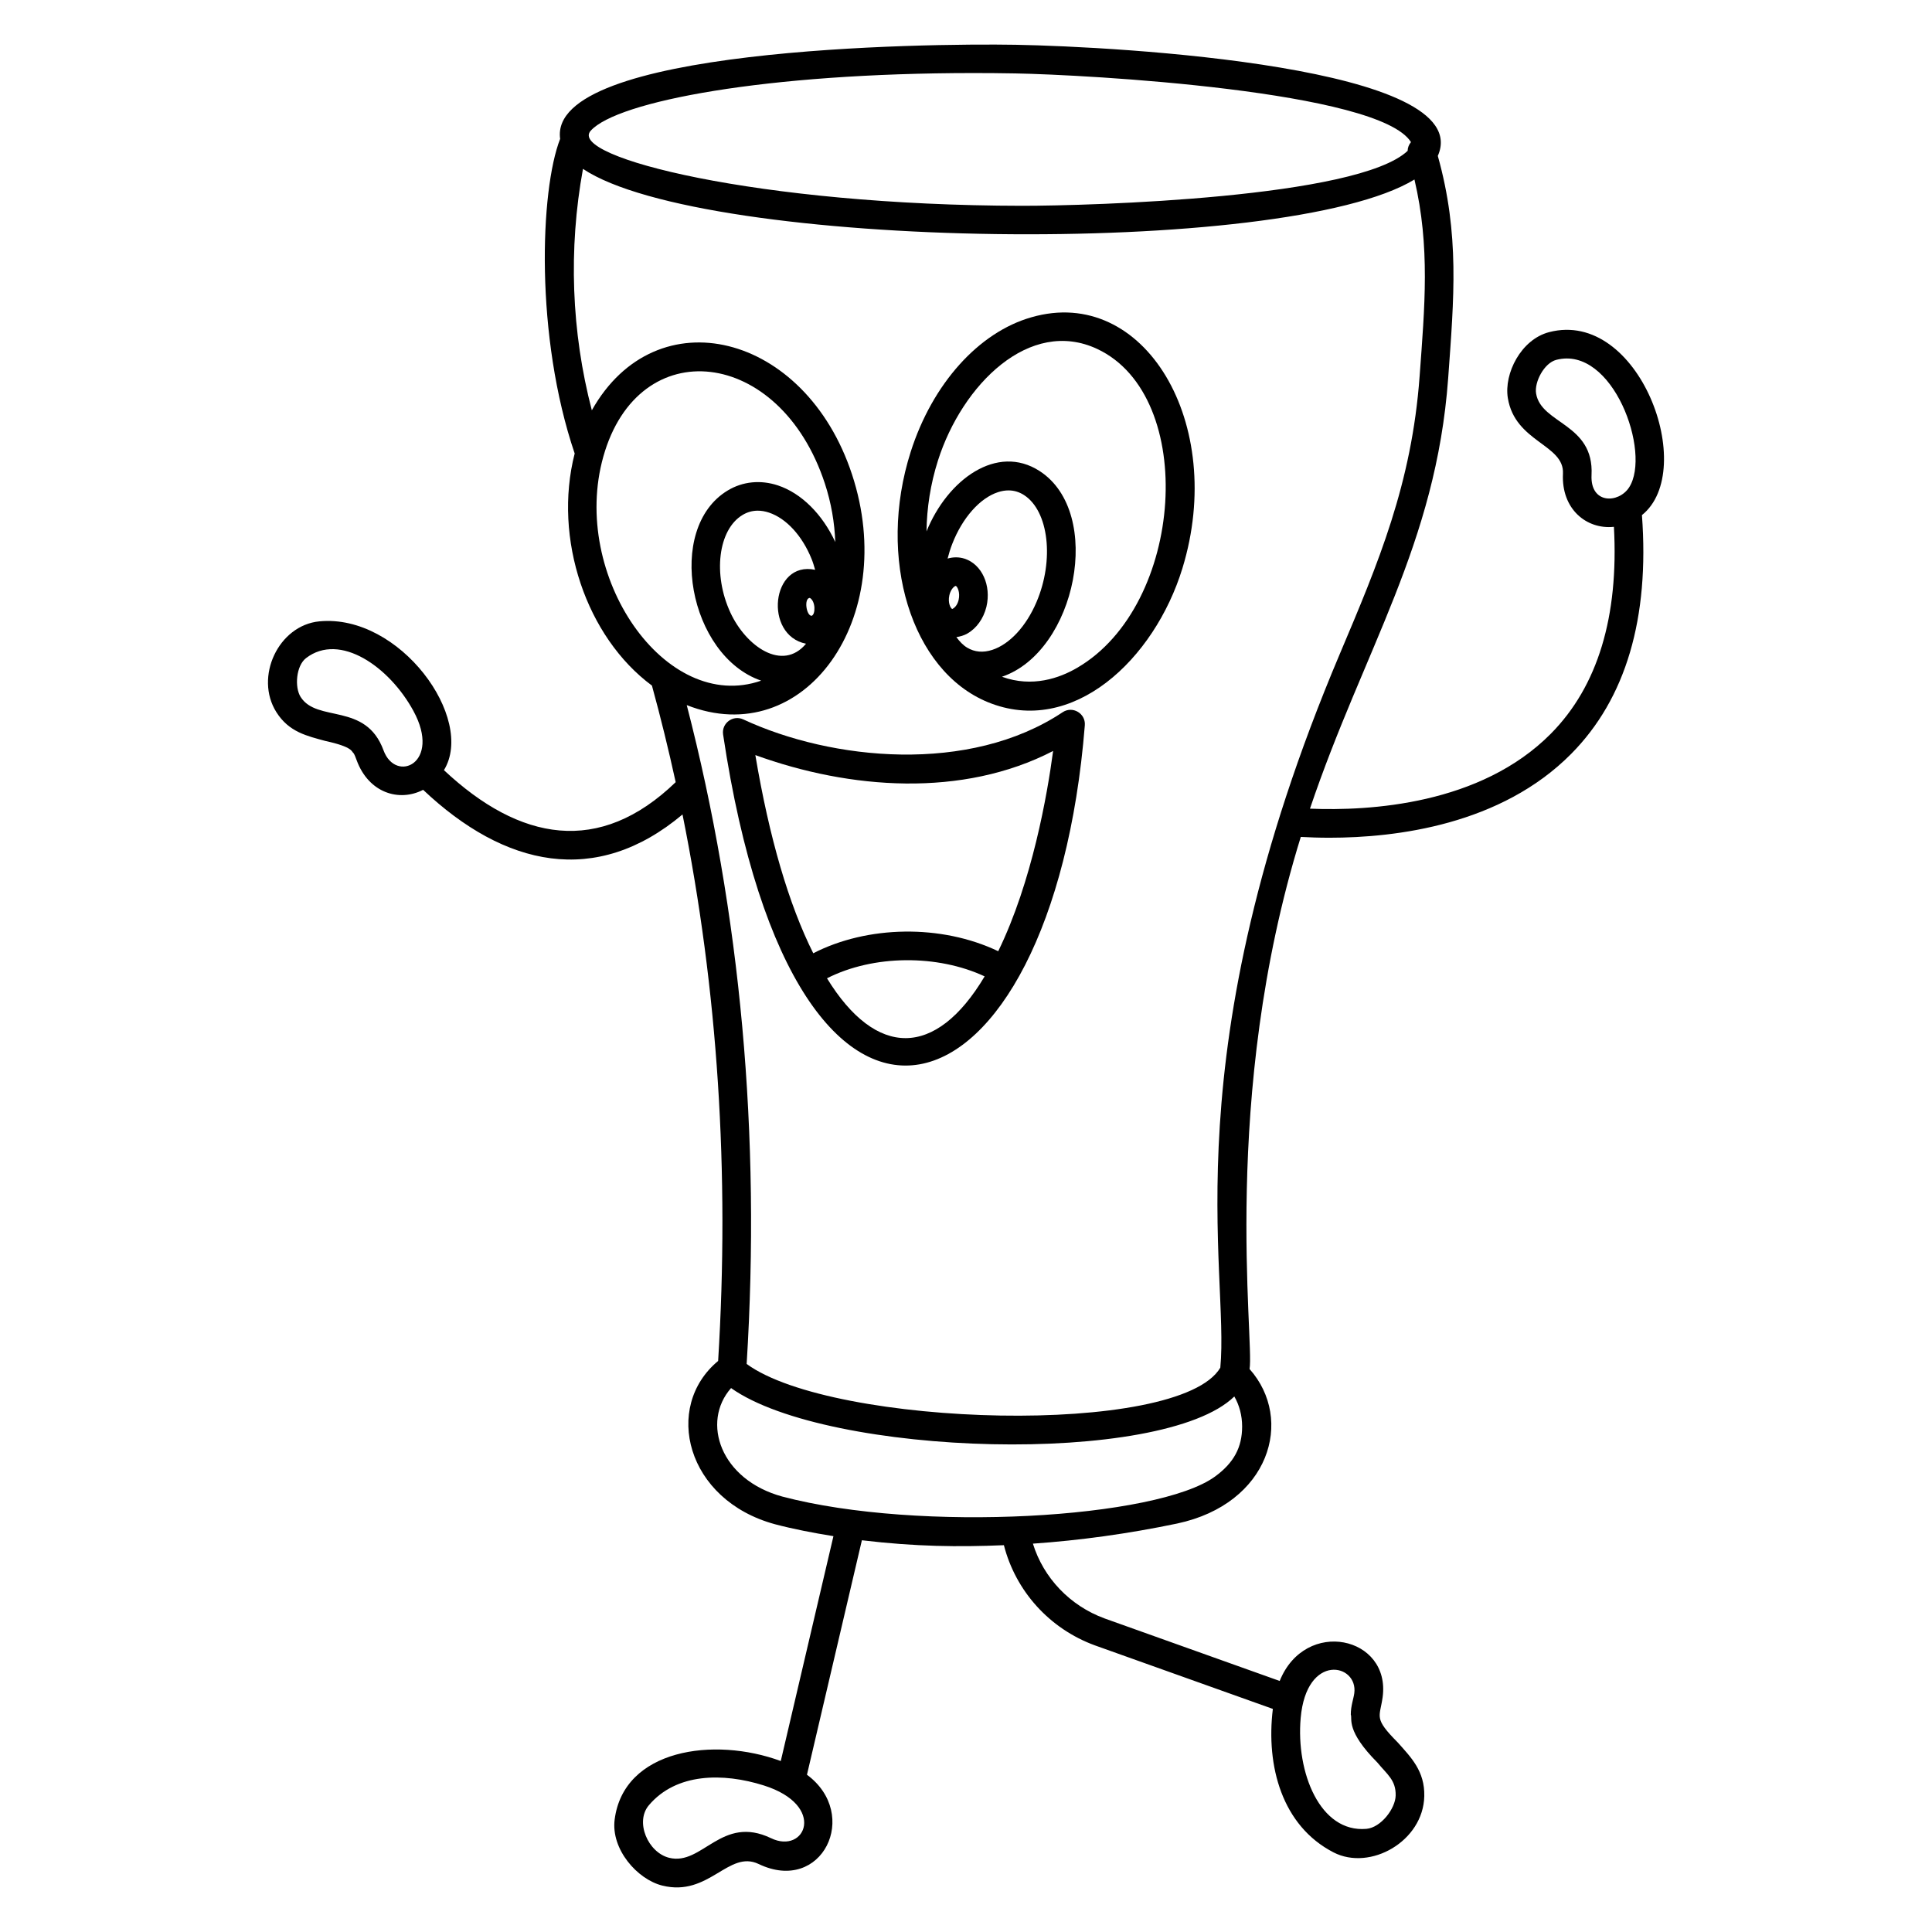 <svg xmlns="http://www.w3.org/2000/svg" xmlns:xlink="http://www.w3.org/1999/xlink" version="1.1" x="0px" y="0px" viewBox="0 0 135 135"  xml:space="preserve"><g><path d="M108.245,23.209c-1.964,0.51-3.163,2.894-2.884,4.604c0.503,3.094,3.95,3.235,3.852,5.279   c-0.124,2.49,1.657,3.92,3.561,3.72c0.341,6.268-1.123,11.139-4.405,14.454   c-4.917,4.966-12.676,5.411-16.834,5.24c3.766-11.151,8.809-18.465,9.657-30.073   c0.407-5.637,0.809-10.064-0.724-15.539c2.754-6.234-22.286-7.636-29.496-7.765   c-6.397-0.111-32.71,0.235-31.832,6.574c-1.405,3.604-1.765,13.783,1.016,21.985   c-1.524,5.962,0.822,12.833,5.399,16.218c0.611,2.227,1.162,4.478,1.659,6.748   c-5.33,5.149-10.891,4.131-16.193-0.839c2.213-3.61-3.078-10.934-8.701-10.398   c-2.865,0.273-4.556,3.892-3.008,6.346c0.885,1.402,2.157,1.663,3.415,2.01   c1.99,0.431,1.83,0.767,1.978,0.854c0.079,0.118,0.142,0.291,0.216,0.492   c0.847,2.307,2.989,2.93,4.645,2.07c5.694,5.382,12.077,6.804,18.125,1.722   c2.462,12.216,3.3,25.016,2.489,38.186c-3.866,3.21-2.239,9.722,3.969,11.409   c1.269,0.335,2.653,0.604,4.088,0.834l-3.68,15.713c-4.685-1.728-10.98-0.819-11.608,4.091   c-0.265,2.069,1.574,4.179,3.333,4.613c3.26,0.808,4.621-2.517,6.731-1.508   c4.431,2.129,7.131-3.464,3.374-6.238l3.838-16.384c3.741,0.446,6.742,0.477,9.923,0.344   c0.818,3.196,3.175,5.836,6.36,7.001l12.434,4.439c-0.491,3.997,0.645,8.174,4.239,10.025   c2.563,1.323,6.274-0.775,6.342-3.929c0.04-1.76-0.938-2.72-1.854-3.752   c-1.706-1.717-1.254-1.738-1.057-3.158c0.585-4.253-5.404-5.577-7.193-1.139l-12.231-4.367   c-2.429-0.888-4.274-2.84-5.013-5.228c3.267-0.226,6.646-0.688,10.078-1.405   c6.455-1.373,8.204-7.262,5.061-10.798c0.345-1.996-2.052-19.02,3.58-37.18   c0.591,0.033,1.261,0.057,2.006,0.057c4.676,0,11.981-0.905,16.89-5.862   c3.825-3.863,5.475-9.482,4.942-16.682C118.672,32.842,114.539,21.565,108.245,23.209z M26.799,52.43   c-1.241-3.383-4.641-1.906-5.795-3.734c-0.429-0.681-0.316-2.175,0.383-2.712   c2.362-1.817,5.826,0.611,7.5,3.691C30.879,53.335,27.653,54.762,26.799,52.43z M53.879,128.446   c-3.463-1.663-4.797,1.942-7.118,1.37c-1.481-0.366-2.408-2.508-1.421-3.673   c1.919-2.266,5.189-2.279,8.027-1.385C57.785,126.152,56.281,129.603,53.879,128.446z M94.631,118.323   c-0.055,0.396-0.245,0.88-0.243,1.485c0.123,0.299-0.364,1.115,1.862,3.356   c0.669,0.818,1.298,1.22,1.273,2.299c-0.02,0.92-1.034,2.24-2.042,2.329   c-3.243,0.286-4.927-3.938-4.596-7.737C91.288,115.451,94.917,116.251,94.631,118.323z M41.279,9.131   c1.857-2.055,12.225-4.027,26.764-4.027c0.947,0,1.913,0.008,2.894,0.026   c4.941,0.088,25.428,1.212,27.656,4.8c-0.144,0.173-0.229,0.382-0.234,0.611   c-3.487,3.292-22.102,3.839-26.932,3.839C52.972,14.357,39.619,10.962,41.279,9.131z M42.157,31.91   c2.456-8.753,12.343-7.655,15.477,1.863c0.45,1.367,0.684,2.755,0.732,4.103   c-0.899-1.944-2.366-3.41-4.001-3.955c-1.216-0.405-2.465-0.281-3.515,0.352   c-4.394,2.649-2.709,11.558,2.338,13.288C46.486,49.902,39.825,40.21,42.157,31.91z M56.587,41.779   c0.409,0.229,0.407,1.159,0.125,1.251C56.343,43.03,56.161,41.807,56.587,41.779z M56.322,44.98   c-1.647,1.974-4.188,0.19-5.283-2.171c-1.241-2.675-0.854-5.8,0.844-6.824   c0.334-0.201,0.69-0.301,1.068-0.301c0.252,0,0.513,0.044,0.782,0.134   c1.206,0.402,2.317,1.61,2.974,3.231c0.102,0.252,0.178,0.509,0.251,0.767   C53.877,39.159,53.352,44.395,56.322,44.98z M84.904,103.172c-4.025,2.942-20.664,3.926-30.237,1.402   c-4.325-1.177-5.683-5.199-3.583-7.581c6.765,4.789,30.148,5.476,35.165,0.587   c0.353,0.609,0.546,1.334,0.546,2.099C86.794,101.14,86.211,102.217,84.904,103.172z M85.27,95.569   c-2.87,4.865-27.095,4.139-33.097-0.262c0.994-16.002-0.416-31.475-4.186-46.037   c8.203,3.236,14.868-6.051,11.547-16.123c-3.265-9.915-13.677-12.488-18.179-4.477   c-1.432-5.487-1.644-11.264-0.619-16.87c8.434,5.642,49.045,6.258,58.1,0.743   c1.103,4.705,0.717,8.879,0.361,13.744c-0.55,7.522-2.881,13.036-5.582,19.419   C81.746,73.771,85.924,88.792,85.27,95.569z M111.21,33.192c0.183-3.609-3.525-3.556-3.875-5.7   c-0.129-0.794,0.559-2.125,1.413-2.347c3.951-1.026,6.659,6.493,5.085,8.916   C113.104,35.183,111.112,35.242,111.21,33.192z"></path><path d="M74.252,49.768c-6.513,4.336-16.126,3.381-22.315,0.501c-0.728-0.335-1.527,0.274-1.41,1.055   c5.136,34.296,23.041,27.38,25.276-0.645C75.869,49.847,74.943,49.306,74.252,49.768z M57.787,68.359   c3.255-1.655,7.724-1.669,11.016-0.134C65.38,73.971,61.213,73.94,57.787,68.359z M69.752,66.467   c-3.988-1.904-9.153-1.798-12.925,0.143c-1.711-3.423-3.072-8.06-4.047-13.848   c6.609,2.399,14.466,2.992,20.807-0.287C73.179,55.533,72.122,61.601,69.752,66.467z"></path><path d="M72.07,22.17c-3.687,1.049-6.918,4.651-8.434,9.402c-2.373,7.441,0.04,15.286,5.378,17.487   c5.924,2.443,11.657-2.979,13.61-9.354C85.721,29.597,79.966,19.89,72.07,22.17z M66.338,41.588   c0.106-0.455,0.376-0.647,0.446-0.647c0.001,0,0.001,0,0.002,0c0.1,0.032,0.326,0.435,0.196,0.993   c-0.084,0.332-0.256,0.53-0.442,0.621C66.439,42.523,66.213,42.14,66.338,41.588z M69.331,45.412   c-0.639,0.207-1.226,0.155-1.748-0.156c-0.294-0.175-0.536-0.439-0.755-0.739   c0.26-0.037,0.517-0.107,0.758-0.243c0.646-0.364,1.133-1.042,1.338-1.862l0.003-0.012   c0.354-1.494-0.316-2.97-1.529-3.363c-0.387-0.123-0.793-0.12-1.183-0.007   c0.088-0.341,0.19-0.68,0.32-1.014c0.707-1.826,1.936-3.216,3.206-3.627   c0.25-0.081,0.494-0.122,0.729-0.122c0.386,0,0.75,0.109,1.088,0.328   c1.724,1.116,2.122,4.54,0.867,7.478C71.703,43.768,70.546,45.017,69.331,45.412z M75.278,46.658   c-1.242,0.729-3.148,1.399-5.265,0.631c5.186-1.766,7.144-11.453,2.633-14.373   c-2.983-1.93-6.433,0.592-7.905,4.216c0.02-1.621,0.275-3.303,0.8-4.952   c1.693-5.31,6.409-10.012,11.134-7.794C83.708,27.693,82.76,42.296,75.278,46.658z"></path></g></svg>